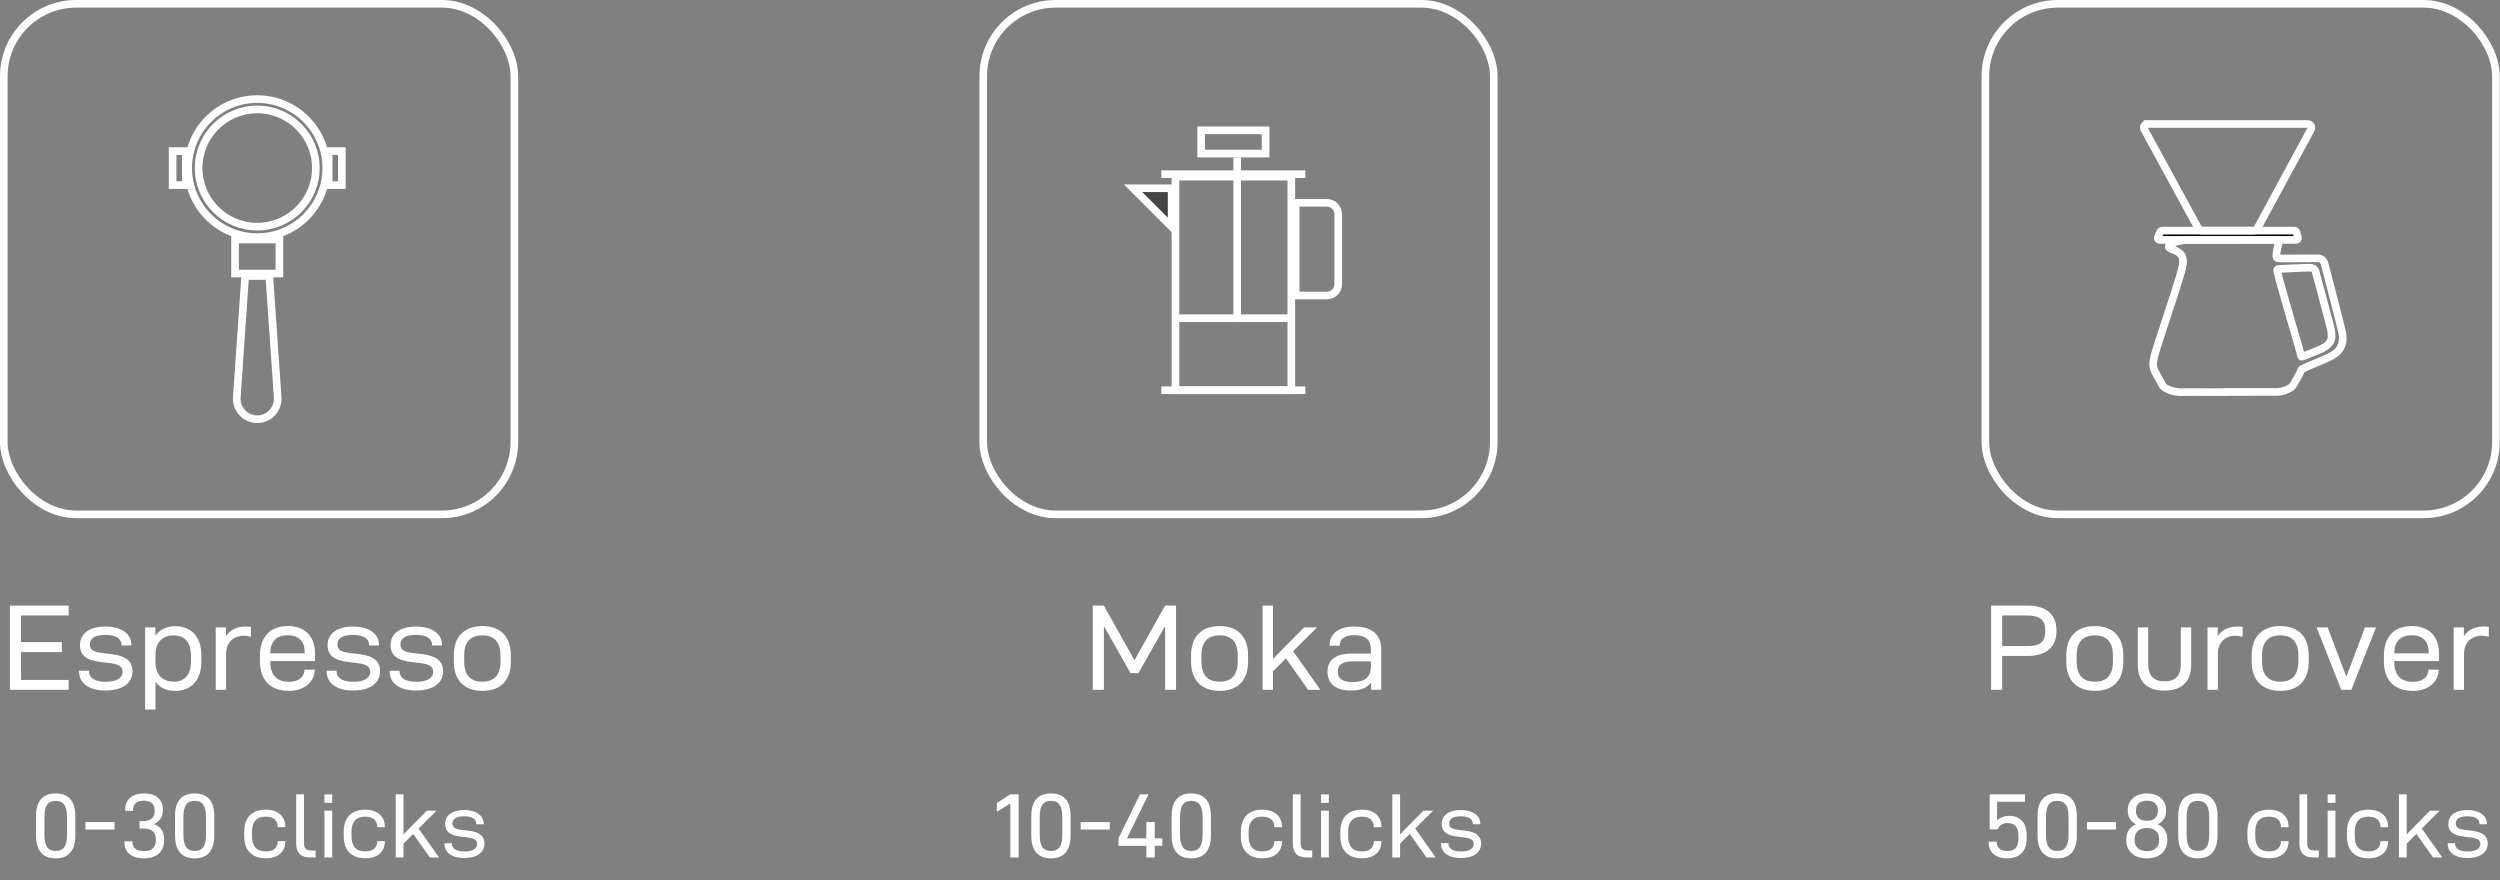 <svg width="656" height="231" viewBox="0 0 656 231" fill="none" xmlns="http://www.w3.org/2000/svg">
<rect x="0" y="0" width="656" height="231" fill="#808080" stroke="none"/>
<rect x="1" y="1" width="133.966" height="133.966" rx="19" stroke="white" stroke-width="2"/>
<circle cx="67.498" cy="44.111" r="18.111" transform="rotate(90 67.498 44.111)" stroke="white" stroke-width="2"/>
<circle cx="67.498" cy="44.095" r="15.381" transform="rotate(90 67.498 44.095)" stroke="white" stroke-width="2"/>
<path d="M72.857 104.26C73.072 107.364 70.611 110 67.499 110C64.387 110 61.926 107.364 62.141 104.26L64.338 72.413L70.661 72.413L72.857 104.26Z" stroke="white" stroke-width="2"/>
<rect x="89.705" y="39.65" width="8.921" height="3.46" transform="rotate(90 89.705 39.65)" stroke="white" stroke-width="2"/>
<rect x="48.752" y="39.65" width="8.921" height="3.46" transform="rotate(90 48.752 39.65)" stroke="white" stroke-width="2"/>
<rect x="73.324" y="62.857" width="8.921" height="11.651" transform="rotate(90 73.324 62.857)" stroke="white" stroke-width="2"/>
<path d="M2.609 181V158.906H18.016V161.5H5.516V168.5H16.234V171.094H5.516V178.406H18.016V181H2.609ZM27.641 181.188C23.328 181.188 20.734 179.281 20.734 176.094V176H23.328V176.062C23.328 177.844 24.797 178.906 27.766 178.906C30.484 178.906 32.172 177.969 32.172 176.281C32.172 174.812 30.984 174.219 28.609 173.969L26.266 173.688C22.641 173.25 20.984 171.875 20.984 169.25C20.984 166.219 23.547 164.406 27.641 164.406C31.891 164.406 34.484 166.312 34.484 169.25V169.375H31.891V169.281C31.891 167.531 30.359 166.594 27.672 166.594C24.859 166.594 23.578 167.531 23.578 169.062C23.578 170.406 24.359 171.094 26.859 171.344L29.328 171.656C33.016 172.094 34.766 173.5 34.766 176.125C34.766 179.344 32.047 181.188 27.641 181.188ZM38.078 186.188V164.625H40.766V166.812C41.859 165.281 43.641 164.312 45.984 164.312C50.109 164.312 52.828 167.031 52.828 171.906V173.625C52.828 178.594 50.078 181.281 45.984 181.281C43.641 181.281 41.891 180.469 40.797 178.875V186.188H38.078ZM40.797 173.906C40.797 176.969 42.641 178.875 45.578 178.875C48.453 178.875 50.109 177.062 50.109 173.5V172.062C50.109 168.531 48.484 166.719 45.516 166.719C42.578 166.719 40.797 168.688 40.797 171.75V173.906ZM56.609 181V164.625H59.297V166.906C60.391 165.25 62.172 164.406 64.516 164.406C64.984 164.406 65.422 164.438 65.828 164.5V167.094C65.234 166.938 64.641 166.844 64.016 166.812C61.203 166.812 59.328 168.625 59.328 171.562V181H56.609ZM75.828 181.281C71.016 181.281 68.203 178.562 68.203 173.438V172.125C68.203 167.062 70.922 164.281 75.484 164.281C79.984 164.281 82.672 166.875 82.672 171.562V173.469H70.922V173.594C70.922 177.125 72.578 178.906 75.891 178.906C78.359 178.906 79.828 177.656 79.891 175.812V175.719H82.578V175.844C82.484 179 79.828 181.281 75.828 181.281ZM70.922 171.438H79.953V171.156C79.953 168.188 78.328 166.688 75.484 166.688C72.672 166.688 70.922 168.25 70.922 171.406V171.438ZM92.609 181.188C88.297 181.188 85.703 179.281 85.703 176.094V176H88.297V176.062C88.297 177.844 89.766 178.906 92.734 178.906C95.453 178.906 97.141 177.969 97.141 176.281C97.141 174.812 95.953 174.219 93.578 173.969L91.234 173.688C87.609 173.25 85.953 171.875 85.953 169.25C85.953 166.219 88.516 164.406 92.609 164.406C96.859 164.406 99.453 166.312 99.453 169.25V169.375H96.859V169.281C96.859 167.531 95.328 166.594 92.641 166.594C89.828 166.594 88.547 167.531 88.547 169.062C88.547 170.406 89.328 171.094 91.828 171.344L94.297 171.656C97.984 172.094 99.734 173.5 99.734 176.125C99.734 179.344 97.016 181.188 92.609 181.188ZM109.141 181.188C104.828 181.188 102.234 179.281 102.234 176.094V176H104.828V176.062C104.828 177.844 106.297 178.906 109.266 178.906C111.984 178.906 113.672 177.969 113.672 176.281C113.672 174.812 112.484 174.219 110.109 173.969L107.766 173.688C104.141 173.25 102.484 171.875 102.484 169.25C102.484 166.219 105.047 164.406 109.141 164.406C113.391 164.406 115.984 166.312 115.984 169.25V169.375H113.391V169.281C113.391 167.531 111.859 166.594 109.172 166.594C106.359 166.594 105.078 167.531 105.078 169.062C105.078 170.406 105.859 171.094 108.359 171.344L110.828 171.656C114.516 172.094 116.266 173.5 116.266 176.125C116.266 179.344 113.547 181.188 109.141 181.188ZM126.609 181.281C121.922 181.281 119.078 178.594 119.078 173.594V171.969C119.078 166.969 121.922 164.281 126.609 164.281C131.328 164.281 134.047 167.062 134.047 171.969V173.594C134.047 178.594 131.297 181.281 126.609 181.281ZM121.797 173.531C121.797 177.094 123.391 178.875 126.578 178.875C129.734 178.875 131.328 177.094 131.328 173.531V172.031C131.328 168.5 129.734 166.719 126.578 166.719C123.391 166.719 121.797 168.5 121.797 172.031V173.531Z" fill="white"/>
<path d="M14.609 225.234C11.188 225.234 9.453 223.172 9.453 219.188V214.125C9.453 210.234 11.188 208.195 14.609 208.195C18.031 208.195 19.766 210.234 19.766 214.125V219.188C19.766 223.172 17.984 225.234 14.609 225.234ZM11.656 219.023C11.656 221.977 12.547 223.289 14.609 223.289C16.719 223.289 17.586 221.977 17.586 219.023V214.406C17.586 211.43 16.648 210.141 14.609 210.141C12.547 210.141 11.656 211.453 11.656 214.406V219.023ZM22.414 217.664V215.719H30.055V217.664H22.414ZM37.766 225.234C34.555 225.234 32.633 223.688 32.633 220.992V220.758H34.742V220.969C34.742 222.492 35.773 223.336 37.812 223.336C39.758 223.336 40.883 222.352 40.883 220.594V220.125C40.883 218.32 39.734 217.383 37.602 217.383H36.617V215.461H37.578C39.5 215.461 40.578 214.547 40.578 212.906V212.578C40.578 211.008 39.617 210.094 37.719 210.094C35.844 210.094 34.906 210.984 34.906 212.531V212.766H32.844V212.484C32.844 209.836 34.648 208.195 37.812 208.195C40.93 208.195 42.734 209.766 42.734 212.414V212.789C42.734 214.43 41.82 215.625 40.367 216.234C42.078 216.797 43.062 218.203 43.062 220.148V220.594C43.062 223.477 41.023 225.234 37.766 225.234ZM51.078 225.234C47.656 225.234 45.922 223.172 45.922 219.188V214.125C45.922 210.234 47.656 208.195 51.078 208.195C54.5 208.195 56.234 210.234 56.234 214.125V219.188C56.234 223.172 54.453 225.234 51.078 225.234ZM48.125 219.023C48.125 221.977 49.016 223.289 51.078 223.289C53.188 223.289 54.055 221.977 54.055 219.023V214.406C54.055 211.43 53.117 210.141 51.078 210.141C49.016 210.141 48.125 211.453 48.125 214.406V219.023ZM69.734 225.211C66.148 225.211 64.086 223.172 64.086 219.445V218.227C64.086 214.5 66.172 212.461 69.711 212.461C72.945 212.461 74.867 214.172 74.867 216.938V217.055H72.875V216.938C72.875 215.297 71.75 214.289 69.734 214.289C67.32 214.289 66.125 215.625 66.125 218.273V219.398C66.125 222.07 67.32 223.406 69.734 223.406C71.727 223.406 72.875 222.469 72.875 220.805V220.711H74.867V220.805C74.867 223.547 72.945 225.211 69.734 225.211ZM81.477 225C78.922 225 77.727 223.852 77.727 221.297V208.43H79.766V221.18C79.766 222.633 80.305 223.172 81.758 223.172H82.812V225H81.477ZM85.133 225V212.719H87.172V225H85.133ZM85.133 210.68V208.453H87.172V210.68H85.133ZM95.844 225.211C92.258 225.211 90.195 223.172 90.195 219.445V218.227C90.195 214.5 92.281 212.461 95.82 212.461C99.055 212.461 100.977 214.172 100.977 216.938V217.055H98.984V216.938C98.984 215.297 97.859 214.289 95.844 214.289C93.43 214.289 92.234 215.625 92.234 218.273V219.398C92.234 222.07 93.43 223.406 95.844 223.406C97.836 223.406 98.984 222.469 98.984 220.805V220.711H100.977V220.805C100.977 223.547 99.055 225.211 95.844 225.211ZM103.836 225V208.43H105.875V218.93L111.992 212.719H114.547L109.836 217.406L115.203 225H112.789L108.43 218.812L105.875 221.367V225H103.836ZM121.789 225.141C118.555 225.141 116.609 223.711 116.609 221.32V221.25H118.555V221.297C118.555 222.633 119.656 223.43 121.883 223.43C123.922 223.43 125.188 222.727 125.188 221.461C125.188 220.359 124.297 219.914 122.516 219.727L120.758 219.516C118.039 219.188 116.797 218.156 116.797 216.188C116.797 213.914 118.719 212.555 121.789 212.555C124.977 212.555 126.922 213.984 126.922 216.188V216.281H124.977V216.211C124.977 214.898 123.828 214.195 121.812 214.195C119.703 214.195 118.742 214.898 118.742 216.047C118.742 217.055 119.328 217.57 121.203 217.758L123.055 217.992C125.82 218.32 127.133 219.375 127.133 221.344C127.133 223.758 125.094 225.141 121.789 225.141Z" fill="white"/>
<rect x="258" y="1" width="133.966" height="133.966" rx="19" stroke="white" stroke-width="2"/>
<rect x="308.439" y="46.351" width="30.399" height="56.047" stroke="white" stroke-width="2"/>
<line x1="304.738" y1="102.398" x2="342.537" y2="102.398" stroke="white" stroke-width="2"/>
<line x1="308.789" y1="83.499" x2="338.488" y2="83.499" stroke="white" stroke-width="2"/>
<line x1="324.639" y1="41.3" x2="324.639" y2="84.498" stroke="white" stroke-width="2"/>
<path d="M348.156 53.214C349.813 53.214 351.156 54.557 351.156 56.214V74.538C351.156 76.195 349.813 77.538 348.156 77.538H339.994V53.214H348.156Z" stroke="white" stroke-width="2"/>
<line x1="304.74" y1="45.701" x2="342.539" y2="45.701" stroke="white" stroke-width="2"/>
<rect x="315.189" y="34.201" width="16.899" height="6.1" stroke="white" stroke-width="2"/>
<path d="M297.314 49.401H307.439V59.526L297.314 49.401Z" fill="#454545" stroke="white" stroke-width="2"/>
<path d="M286.75 181V158.906H289.656L297.688 173.25L305.719 158.906H308.594V181H305.719V164.281L298.719 176.625H296.656L289.656 164.281V181H286.75ZM320.062 181.281C315.375 181.281 312.531 178.594 312.531 173.594V171.969C312.531 166.969 315.375 164.281 320.062 164.281C324.781 164.281 327.5 167.062 327.5 171.969V173.594C327.5 178.594 324.75 181.281 320.062 181.281ZM315.25 173.531C315.25 177.094 316.844 178.875 320.031 178.875C323.188 178.875 324.781 177.094 324.781 173.531V172.031C324.781 168.5 323.188 166.719 320.031 166.719C316.844 166.719 315.25 168.5 315.25 172.031V173.531ZM331.312 181V158.906H334.031V172.906L342.188 164.625H345.594L339.312 170.875L346.469 181H343.25L337.438 172.75L334.031 176.156V181H331.312ZM354.438 181.188C350.5 181.188 348.344 179.438 348.344 176.25C348.344 173.188 350.5 171.5 354.625 171.5H359.719V170.375C359.719 167.906 358.281 166.656 355.375 166.656C352.875 166.656 351.531 167.656 351.531 169.344V169.438H348.875V169.344C348.875 166.281 351.344 164.406 355.344 164.406C359.938 164.406 362.438 166.531 362.438 170.312V181H359.781V179.156C358.656 180.531 356.875 181.219 354.438 181.188ZM351.031 176.219C351.031 178.094 352.281 178.969 354.969 178.969C358.188 178.969 359.719 177.656 359.719 174.812V173.531H355.062C352.25 173.531 351.031 174.406 351.031 176.219Z" fill="white"/>
<path d="M265.105 225V210.82L261.566 213.023V210.703L265.105 208.43H267.285V225H265.105ZM275.77 225.234C272.348 225.234 270.613 223.172 270.613 219.188V214.125C270.613 210.234 272.348 208.195 275.77 208.195C279.191 208.195 280.926 210.234 280.926 214.125V219.188C280.926 223.172 279.145 225.234 275.77 225.234ZM272.816 219.023C272.816 221.977 273.707 223.289 275.77 223.289C277.879 223.289 278.746 221.977 278.746 219.023V214.406C278.746 211.43 277.809 210.141 275.77 210.141C273.707 210.141 272.816 211.453 272.816 214.406V219.023ZM283.574 217.664V215.719H291.215V217.664H283.574ZM300.801 225V221.93H293.488V219.984L299.137 208.43H301.363L295.715 219.984H300.801V215.695H303.004V219.984H304.996V221.93H303.004V225H300.801ZM312.59 225.234C309.168 225.234 307.434 223.172 307.434 219.188V214.125C307.434 210.234 309.168 208.195 312.59 208.195C316.012 208.195 317.746 210.234 317.746 214.125V219.188C317.746 223.172 315.965 225.234 312.59 225.234ZM309.637 219.023C309.637 221.977 310.527 223.289 312.59 223.289C314.699 223.289 315.566 221.977 315.566 219.023V214.406C315.566 211.43 314.629 210.141 312.59 210.141C310.527 210.141 309.637 211.453 309.637 214.406V219.023ZM331.246 225.211C327.66 225.211 325.598 223.172 325.598 219.445V218.227C325.598 214.5 327.684 212.461 331.223 212.461C334.457 212.461 336.379 214.172 336.379 216.938V217.055H334.387V216.938C334.387 215.297 333.262 214.289 331.246 214.289C328.832 214.289 327.637 215.625 327.637 218.273V219.398C327.637 222.07 328.832 223.406 331.246 223.406C333.238 223.406 334.387 222.469 334.387 220.805V220.711H336.379V220.805C336.379 223.547 334.457 225.211 331.246 225.211ZM342.988 225C340.434 225 339.238 223.852 339.238 221.297V208.43H341.277V221.18C341.277 222.633 341.816 223.172 343.27 223.172H344.324V225H342.988ZM346.645 225V212.719H348.684V225H346.645ZM346.645 210.68V208.453H348.684V210.68H346.645ZM357.355 225.211C353.77 225.211 351.707 223.172 351.707 219.445V218.227C351.707 214.5 353.793 212.461 357.332 212.461C360.566 212.461 362.488 214.172 362.488 216.938V217.055H360.496V216.938C360.496 215.297 359.371 214.289 357.355 214.289C354.941 214.289 353.746 215.625 353.746 218.273V219.398C353.746 222.07 354.941 223.406 357.355 223.406C359.348 223.406 360.496 222.469 360.496 220.805V220.711H362.488V220.805C362.488 223.547 360.566 225.211 357.355 225.211ZM365.348 225V208.43H367.387V218.93L373.504 212.719H376.059L371.348 217.406L376.715 225H374.301L369.941 218.812L367.387 221.367V225H365.348ZM383.301 225.141C380.066 225.141 378.121 223.711 378.121 221.32V221.25H380.066V221.297C380.066 222.633 381.168 223.43 383.395 223.43C385.434 223.43 386.699 222.727 386.699 221.461C386.699 220.359 385.809 219.914 384.027 219.727L382.27 219.516C379.551 219.188 378.309 218.156 378.309 216.188C378.309 213.914 380.23 212.555 383.301 212.555C386.488 212.555 388.434 213.984 388.434 216.188V216.281H386.488V216.211C386.488 214.898 385.34 214.195 383.324 214.195C381.215 214.195 380.254 214.898 380.254 216.047C380.254 217.055 380.84 217.57 382.715 217.758L384.566 217.992C387.332 218.32 388.645 219.375 388.645 221.344C388.645 223.758 386.605 225.141 383.301 225.141Z" fill="white"/>
<rect x="520.967" y="1" width="133.966" height="133.966" rx="19" stroke="white" stroke-width="2"/>
<path d="M567.371 60.519H602.006C602.278 60.519 602.515 60.7 602.59 60.961L602.979 62.347C603.064 62.647 602.838 62.948 602.522 62.948H566.66C566.32 62.948 566.09 62.601 566.221 62.29L566.812 60.887C566.908 60.661 567.127 60.516 567.371 60.516V60.519Z" fill="black" stroke="white" stroke-width="2" stroke-miterlimit="10"/>
<path d="M563.506 32.539H605.556C606.281 32.539 606.748 33.306 606.405 33.939L592.282 60.018C592.116 60.326 591.79 60.52 591.433 60.52H577.731C577.377 60.52 577.052 60.329 576.885 60.022L562.66 33.943C562.313 33.31 562.78 32.543 563.506 32.543V32.539Z" stroke="white" stroke-width="2" stroke-miterlimit="10"/>
<path d="M584.566 102.887C581.282 102.887 577.993 102.912 574.709 102.877C573.006 102.859 571.275 103.082 569.615 102.46C568.744 102.134 567.863 101.82 567.36 100.964C566.868 100.126 566.415 99.267 565.945 98.419C565.385 97.415 564.893 96.386 564.996 95.198C565.085 94.177 565.378 93.19 565.647 92.204C565.984 90.953 571.576 74.185 572.118 72.096C572.312 71.336 573.137 69.038 572.733 67.631C572.277 66.033 570.397 65.64 569.406 65.17C569.067 65.008 568.936 64.548 569.35 64.286C569.668 64.085 570.128 63.791 570.674 63.562C571.3 63.297 572.918 62.989 573.962 62.971C575.597 62.947 596.594 62.947 597.429 62.961C597.868 62.961 598.048 63.205 597.96 63.569C597.666 64.743 597.507 65.556 597.344 66.531C597.195 67.44 597.401 67.808 598.087 67.808C601.17 67.861 605.127 67.754 608.175 67.783C609.077 67.79 609.704 68.285 609.934 69.119C610.086 69.667 610.239 70.211 610.384 70.759C610.759 72.184 614.217 85.505 614.539 87.011C614.773 88.096 614.861 89.203 614.528 90.295C614.121 91.624 613.247 92.561 612.068 93.24C609.902 94.488 606.812 95.499 604.568 96.591C604.313 96.715 603.981 96.771 603.86 97.068C603.481 98.019 602.958 98.896 602.455 99.78C602.034 100.519 601.733 101.353 600.94 101.816C599.868 102.442 598.714 102.838 597.471 102.845C593.171 102.863 588.874 102.852 584.573 102.852C584.573 102.863 584.573 102.873 584.573 102.884L584.566 102.887ZM611.102 84.303C610.83 83.168 607.764 71.714 607.591 71.208C607.343 70.491 606.77 70.219 606.062 70.24C604.529 70.289 602.112 70.349 600.579 70.452C599.73 70.512 598.88 70.533 598.034 70.544C597.609 70.547 597.468 70.713 597.56 71.106C597.776 72.021 597.977 72.941 598.222 73.849C598.569 75.132 598.947 76.405 599.312 77.681C599.737 79.159 600.158 80.64 600.583 82.118C601.014 83.61 601.446 85.105 601.882 86.597C602.377 88.29 602.88 89.984 603.372 91.681C603.535 92.239 603.687 92.805 603.818 93.371C603.871 93.611 603.952 93.675 604.179 93.569C605.941 92.755 608.628 92.017 610.242 90.91C611.293 90.189 611.916 89.252 611.803 88.043C611.814 86.671 611.396 85.498 611.109 84.303H611.102Z" stroke="white" stroke-width="2" stroke-miterlimit="10"/>
<path d="M522.467 181V158.906H532.029C536.936 158.906 539.623 161.188 539.623 165.531C539.623 169.812 536.936 172.125 532.029 172.125H525.373V181H522.467ZM525.373 169.531H532.092C535.248 169.531 536.686 168.406 536.686 165.562C536.686 162.594 535.186 161.5 531.904 161.5H525.373V169.531ZM549.717 181.281C545.029 181.281 542.186 178.594 542.186 173.594V171.969C542.186 166.969 545.029 164.281 549.717 164.281C554.436 164.281 557.154 167.062 557.154 171.969V173.594C557.154 178.594 554.404 181.281 549.717 181.281ZM544.904 173.531C544.904 177.094 546.498 178.875 549.686 178.875C552.842 178.875 554.436 177.094 554.436 173.531V172.031C554.436 168.5 552.842 166.719 549.686 166.719C546.498 166.719 544.904 168.5 544.904 172.031V173.531ZM567.936 181.219C563.373 181.219 560.967 178.812 560.967 174.5V164.625H563.686V174.219C563.686 177.25 565.123 178.781 567.967 178.781C570.904 178.781 572.248 177.281 572.248 174.219V164.625H574.967V174.5C574.967 178.812 572.498 181.219 567.936 181.219ZM579.248 181V164.625H581.936V166.906C583.029 165.25 584.811 164.406 587.154 164.406C587.623 164.406 588.061 164.438 588.467 164.5V167.094C587.873 166.938 587.279 166.844 586.654 166.812C583.842 166.812 581.967 168.625 581.967 171.562V181H579.248ZM598.373 181.281C593.686 181.281 590.842 178.594 590.842 173.594V171.969C590.842 166.969 593.686 164.281 598.373 164.281C603.092 164.281 605.811 167.062 605.811 171.969V173.594C605.811 178.594 603.061 181.281 598.373 181.281ZM593.561 173.531C593.561 177.094 595.154 178.875 598.342 178.875C601.498 178.875 603.092 177.094 603.092 173.531V172.031C603.092 168.5 601.498 166.719 598.342 166.719C595.154 166.719 593.561 168.5 593.561 172.031V173.531ZM614.342 181L607.873 164.625H610.779L615.686 177.594L620.561 164.625H623.467L616.998 181H614.342ZM633.154 181.281C628.342 181.281 625.529 178.562 625.529 173.438V172.125C625.529 167.062 628.248 164.281 632.811 164.281C637.311 164.281 639.998 166.875 639.998 171.562V173.469H628.248V173.594C628.248 177.125 629.904 178.906 633.217 178.906C635.686 178.906 637.154 177.656 637.217 175.812V175.719H639.904V175.844C639.811 179 637.154 181.281 633.154 181.281ZM628.248 171.438H637.279V171.156C637.279 168.188 635.654 166.688 632.811 166.688C629.998 166.688 628.248 168.25 628.248 171.406V171.438ZM643.842 181V164.625H646.529V166.906C647.623 165.25 649.404 164.406 651.748 164.406C652.217 164.406 652.654 164.438 653.061 164.5V167.094C652.467 166.938 651.873 166.844 651.248 166.812C648.436 166.812 646.561 168.625 646.561 171.562V181H643.842Z" fill="white"/>
<path d="M526.684 225.234C523.566 225.234 521.809 223.5 521.809 221.039V220.852H523.918V220.969C523.918 222.305 524.879 223.312 526.73 223.312C528.676 223.312 529.637 222.234 529.637 220.078V219.234C529.637 217.055 528.652 215.977 526.801 215.977C525.535 215.977 524.621 216.539 524.199 217.617H522.09V208.43H531.348V210.375H524.035V215.273C524.762 214.547 525.91 214.078 527.199 214.078C530.105 214.078 531.793 215.906 531.793 219.141V220.172C531.793 223.359 529.918 225.234 526.684 225.234ZM539.809 225.234C536.387 225.234 534.652 223.172 534.652 219.188V214.125C534.652 210.234 536.387 208.195 539.809 208.195C543.23 208.195 544.965 210.234 544.965 214.125V219.188C544.965 223.172 543.184 225.234 539.809 225.234ZM536.855 219.023C536.855 221.977 537.746 223.289 539.809 223.289C541.918 223.289 542.785 221.977 542.785 219.023V214.406C542.785 211.43 541.848 210.141 539.809 210.141C537.746 210.141 536.855 211.453 536.855 214.406V219.023ZM547.613 217.664V215.719H555.254V217.664H547.613ZM563.34 225.234C560.035 225.234 557.949 223.383 557.949 220.547V220.172C557.949 218.367 558.84 216.984 560.504 216.281C559.121 215.672 558.324 214.359 558.324 212.836V212.531C558.324 210.07 560.27 208.195 563.34 208.195C566.293 208.195 568.379 209.883 568.379 212.531V212.836C568.379 214.383 567.559 215.672 566.199 216.281C567.816 216.984 568.707 218.391 568.707 220.148V220.523C568.707 223.406 566.551 225.234 563.34 225.234ZM563.34 223.336C565.332 223.336 566.551 222.328 566.551 220.477V220.102C566.551 218.367 565.355 217.266 563.34 217.266C561.301 217.266 560.129 218.391 560.129 220.102V220.477C560.129 222.281 561.348 223.336 563.34 223.336ZM563.34 215.367C565.145 215.367 566.223 214.453 566.223 212.883V212.531C566.223 211.031 565.121 210.094 563.34 210.094C561.582 210.094 560.48 211.008 560.48 212.531V212.883C560.48 214.43 561.512 215.367 563.34 215.367ZM576.723 225.234C573.301 225.234 571.566 223.172 571.566 219.188V214.125C571.566 210.234 573.301 208.195 576.723 208.195C580.145 208.195 581.879 210.234 581.879 214.125V219.188C581.879 223.172 580.098 225.234 576.723 225.234ZM573.77 219.023C573.77 221.977 574.66 223.289 576.723 223.289C578.832 223.289 579.699 221.977 579.699 219.023V214.406C579.699 211.43 578.762 210.141 576.723 210.141C574.66 210.141 573.77 211.453 573.77 214.406V219.023ZM595.379 225.211C591.793 225.211 589.73 223.172 589.73 219.445V218.227C589.73 214.5 591.816 212.461 595.355 212.461C598.59 212.461 600.512 214.172 600.512 216.938V217.055H598.52V216.938C598.52 215.297 597.395 214.289 595.379 214.289C592.965 214.289 591.77 215.625 591.77 218.273V219.398C591.77 222.07 592.965 223.406 595.379 223.406C597.371 223.406 598.52 222.469 598.52 220.805V220.711H600.512V220.805C600.512 223.547 598.59 225.211 595.379 225.211ZM607.121 225C604.566 225 603.371 223.852 603.371 221.297V208.43H605.41V221.18C605.41 222.633 605.949 223.172 607.402 223.172H608.457V225H607.121ZM610.777 225V212.719H612.816V225H610.777ZM610.777 210.68V208.453H612.816V210.68H610.777ZM621.488 225.211C617.902 225.211 615.84 223.172 615.84 219.445V218.227C615.84 214.5 617.926 212.461 621.465 212.461C624.699 212.461 626.621 214.172 626.621 216.938V217.055H624.629V216.938C624.629 215.297 623.504 214.289 621.488 214.289C619.074 214.289 617.879 215.625 617.879 218.273V219.398C617.879 222.07 619.074 223.406 621.488 223.406C623.48 223.406 624.629 222.469 624.629 220.805V220.711H626.621V220.805C626.621 223.547 624.699 225.211 621.488 225.211ZM629.48 225V208.43H631.52V218.93L637.637 212.719H640.191L635.48 217.406L640.848 225H638.434L634.074 218.812L631.52 221.367V225H629.48ZM647.434 225.141C644.199 225.141 642.254 223.711 642.254 221.32V221.25H644.199V221.297C644.199 222.633 645.301 223.43 647.527 223.43C649.566 223.43 650.832 222.727 650.832 221.461C650.832 220.359 649.941 219.914 648.16 219.727L646.402 219.516C643.684 219.188 642.441 218.156 642.441 216.188C642.441 213.914 644.363 212.555 647.434 212.555C650.621 212.555 652.566 213.984 652.566 216.188V216.281H650.621V216.211C650.621 214.898 649.473 214.195 647.457 214.195C645.348 214.195 644.387 214.898 644.387 216.047C644.387 217.055 644.973 217.57 646.848 217.758L648.699 217.992C651.465 218.32 652.777 219.375 652.777 221.344C652.777 223.758 650.738 225.141 647.434 225.141Z" fill="white"/>
</svg>
